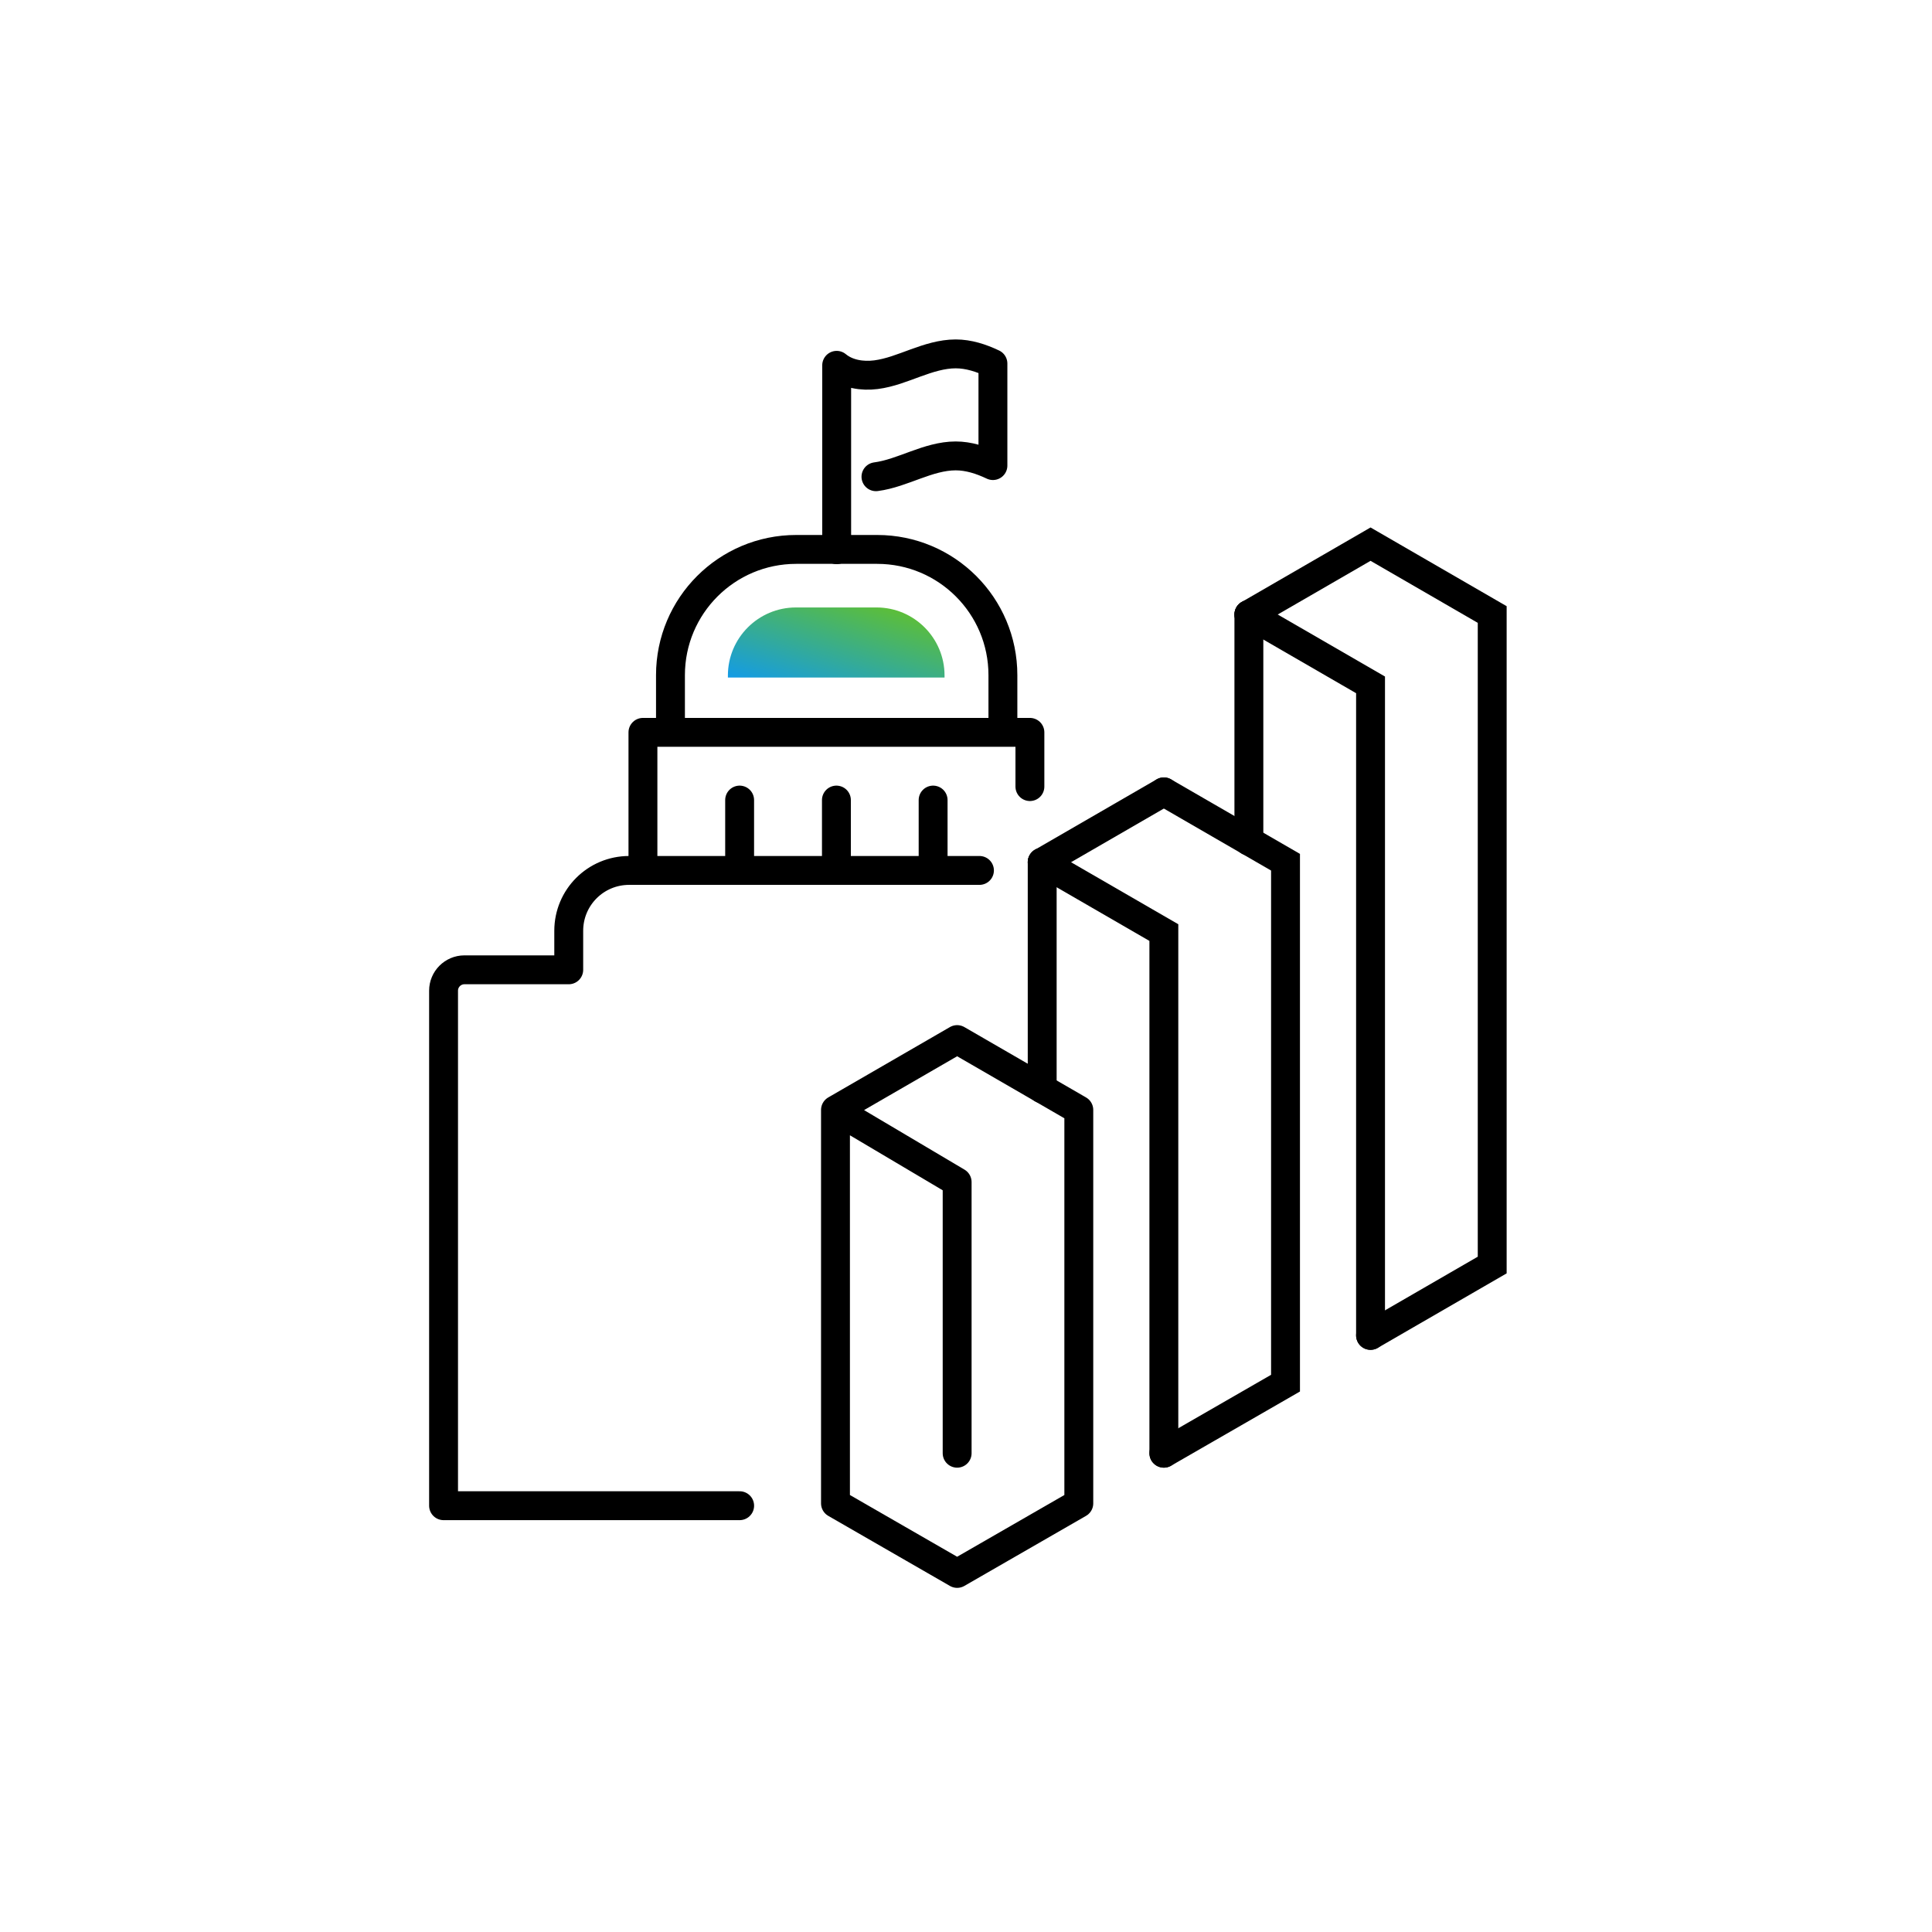 <svg width="301" height="301" viewBox="0 0 301 301" fill="none" xmlns="http://www.w3.org/2000/svg">
<path d="M162.371 134.331V169.636" stroke="black" stroke-width="4.5" stroke-miterlimit="10" stroke-linecap="round"/>
<path d="M162.371 134.331L181.325 145.292V226.407" stroke="black" stroke-width="4.5" stroke-miterlimit="10" stroke-linecap="round"/>
<path d="M181.326 226.408L200.28 215.492V134.331L181.326 123.37" stroke="black" stroke-width="4.5" stroke-miterlimit="10" stroke-linecap="round"/>
<path d="M194.572 95.739V131.044" stroke="black" stroke-width="4.5" stroke-miterlimit="10" stroke-linecap="round"/>
<path d="M194.572 95.739L213.527 106.7V208.049" stroke="black" stroke-width="4.5" stroke-miterlimit="10" stroke-linecap="round"/>
<path d="M130.166 172.925L149.12 161.964L168.075 172.925V234.219L149.12 245.134L130.166 234.219V172.925ZM130.166 172.925L149.12 184.161V226.408" stroke="black" stroke-width="4.5" stroke-linecap="round" stroke-linejoin="round"/>
<path d="M181.325 123.37L162.371 134.331" stroke="black" stroke-width="4.5" stroke-miterlimit="10" stroke-linecap="round"/>
<path d="M213.527 208.049L232.481 197.088V95.739L213.527 84.777L194.572 95.739" stroke="black" stroke-width="4.5" stroke-miterlimit="10" stroke-linecap="round"/>
<path d="M104.457 113.687V105.192C104.457 94.367 113.226 85.598 124.051 85.598H136.656C147.481 85.598 156.25 94.367 156.25 105.192V113.687" stroke="black" stroke-width="4.5" stroke-linecap="round" stroke-linejoin="round"/>
<path d="M115.232 124.649V135.61" stroke="black" stroke-width="4.5" stroke-linecap="round" stroke-linejoin="round"/>
<path d="M130.311 124.649V135.61" stroke="black" stroke-width="4.5" stroke-linecap="round" stroke-linejoin="round"/>
<path d="M145.377 124.649V135.61" stroke="black" stroke-width="4.5" stroke-linecap="round" stroke-linejoin="round"/>
<path d="M160.456 122.548V114.099H100.168V135.61" stroke="black" stroke-width="4.5" stroke-linecap="round" stroke-linejoin="round"/>
<path d="M152.596 135.611H98.017C92.81 135.611 88.608 139.813 88.608 145.02V151.094H72.348C70.567 151.094 69.106 152.556 69.106 154.337V234.584H115.235" stroke="black" stroke-width="4.5" stroke-linecap="round" stroke-linejoin="round"/>
<path d="M130.352 85.644V56.916C131.996 58.286 134.325 58.651 136.472 58.377C138.618 58.103 140.628 57.281 142.638 56.55C144.647 55.82 146.748 55.134 148.895 55.134C150.904 55.134 152.868 55.774 154.695 56.642V72.536C152.868 71.668 150.904 71.028 148.895 71.028C146.748 71.028 144.647 71.714 142.638 72.445C140.628 73.175 138.573 73.998 136.472 74.272" stroke="black" stroke-width="4.5" stroke-linecap="round" stroke-linejoin="round"/>
<path d="M136.606 94.641H124C118.154 94.641 113.404 99.391 113.404 105.238V105.557H147.157V105.238C147.157 99.391 142.407 94.641 136.561 94.641H136.606Z" fill="url(#paint0_linear_1503_508)"/>
<defs>
<linearGradient id="paint0_linear_1503_508" x1="113.404" y1="105.557" x2="119.796" y2="85.792" gradientUnits="userSpaceOnUse">
<stop stop-color="#139BE6"/>
<stop offset="1" stop-color="#67C31F"/>
</linearGradient>
</defs>
</svg>
